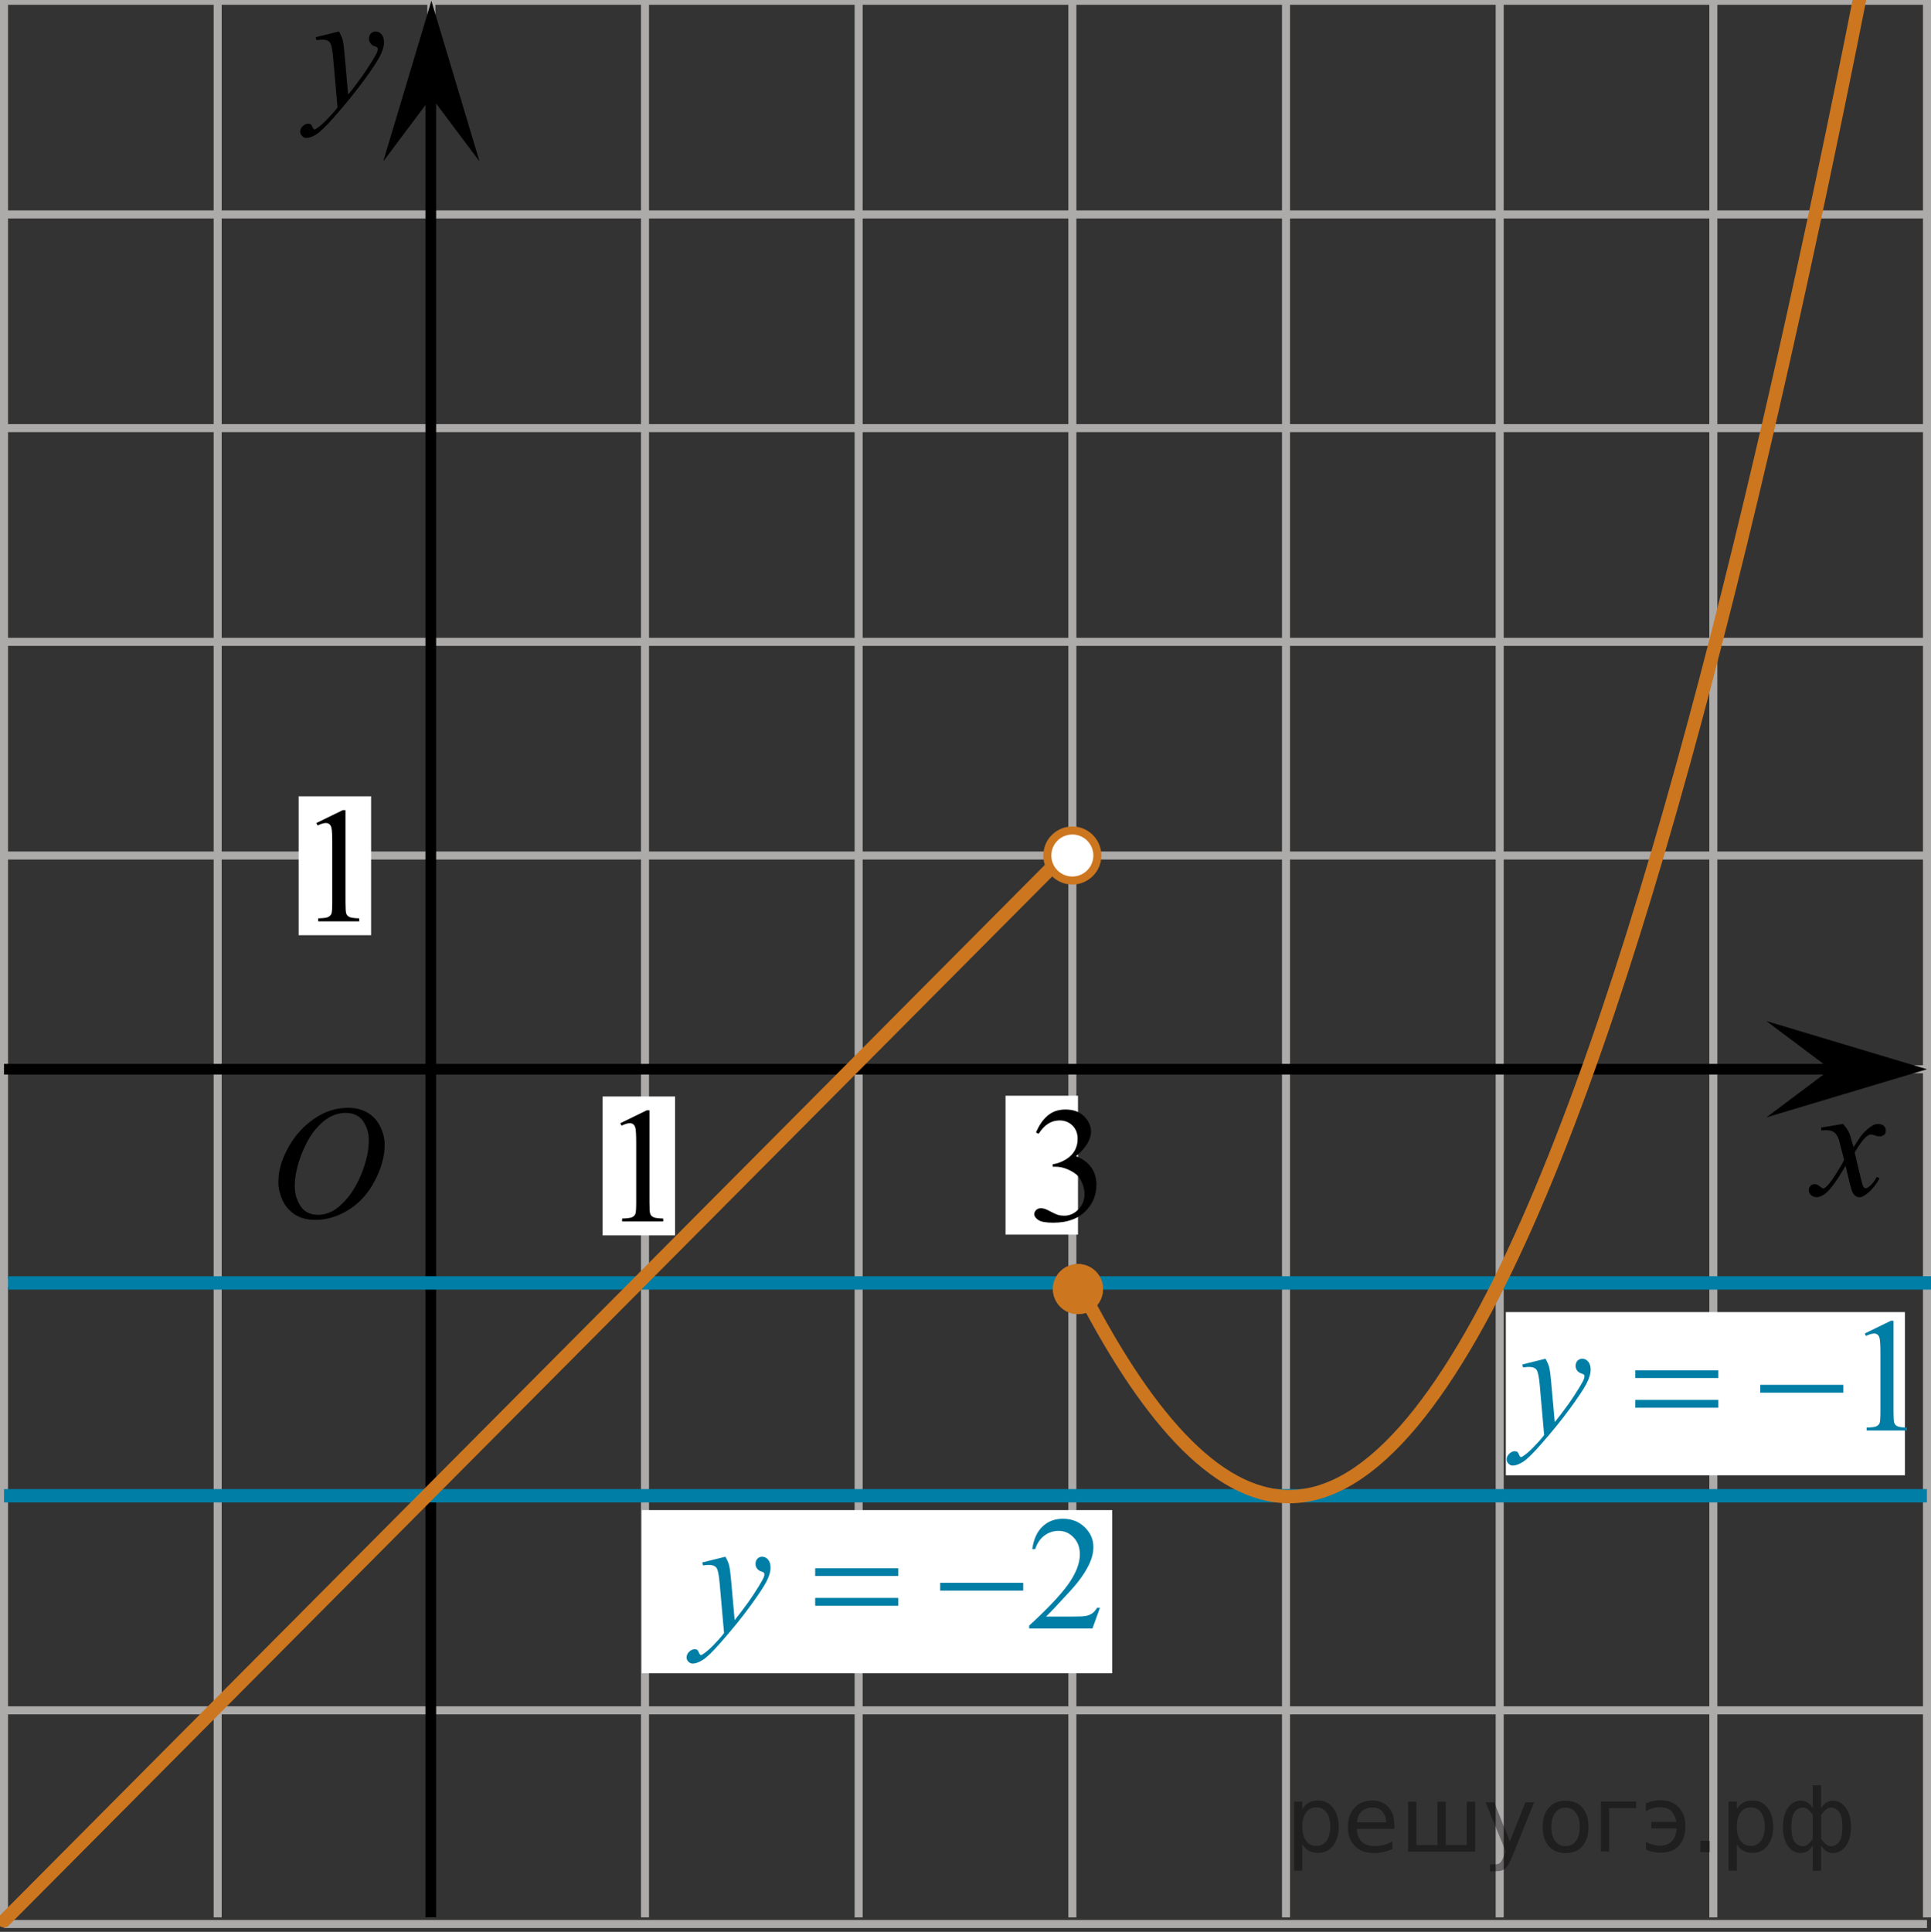 <?xml version="1.0" encoding="utf-8"?>
<!-- Generator: Adobe Illustrator 27.2.0, SVG Export Plug-In . SVG Version: 6.00 Build 0)  -->
<svg version="1.1" id="Слой_1" xmlns="http://www.w3.org/2000/svg" xmlns:xlink="http://www.w3.org/1999/xlink" x="0px" y="0px"
	 width="180.446px" height="180.506px" viewBox="0 0 180.446 180.506" enable-background="new 0 0 180.446 180.506"
	 xml:space="preserve">
<rect x="0" y="0" width="180.446" height="180.506" fill="#333333" stroke="none"/>
<g>
	<g>
		<g>
			<g>
				<g>
					<g>
						<g>
							<g>
								<g>
									<g>
										<g>
											<g>
												<g>
													<g>
														<g>
															<g>
																<g>
																	<g>
																		<g>
																			<g>
																				<g>
																					<defs>
																						<rect id="SVGID_1_" x="23.075" y="100.001" width="16.438" height="17.871"/>
																					</defs>
																					<clipPath id="SVGID_00000069369456230935492700000014223871532987490196_">
																						<use xlink:href="#SVGID_1_"  overflow="visible"/>
																					</clipPath>
																					<g clip-path="url(#SVGID_00000069369456230935492700000014223871532987490196_)">
																						<path d="M32.552,103.509c0.66,0,1.247,0.146,1.763,0.437c0.514,0.287,0.906,0.714,1.193,1.272
																							c0.288,0.563,0.438,1.146,0.438,1.754c0,1.07-0.313,2.196-0.936,3.379c-0.62,1.182-1.438,2.076-2.438,2.695
																							s-2.03,0.936-3.104,0.936c-0.771,0-1.414-0.174-1.938-0.519c-0.521-0.343-0.896-0.794-1.146-1.354
																							c-0.248-0.563-0.372-1.104-0.372-1.634c0-0.938,0.229-1.857,0.675-2.771c0.445-0.913,0.979-1.678,1.604-2.289
																							c0.622-0.61,1.286-1.083,1.988-1.413C31.007,103.674,31.757,103.509,32.552,103.509z M32.302,103.984
																							c-0.485,0-0.973,0.122-1.438,0.364c-0.466,0.241-0.937,0.644-1.396,1.192
																							c-0.463,0.556-0.877,1.277-1.24,2.177c-0.45,1.104-0.683,2.146-0.683,3.123c0,0.697,0.186,1.314,0.537,1.854
																							c0.353,0.539,0.9,0.813,1.646,0.813c0.439,0,0.886-0.107,1.313-0.332c0.435-0.225,0.876-0.604,1.343-1.14
																							c0.585-0.676,1.073-1.534,1.479-2.58c0.396-1.047,0.601-2.021,0.601-2.93c0-0.669-0.186-1.263-0.536-1.774
																							C33.562,104.241,33.024,103.984,32.302,103.984z"/>
																					</g>
																				</g>
																			</g>
																		</g>
																	</g>
																</g>
															</g>
														</g>
													</g>
												</g>
											</g>
										</g>
									</g>
								</g>
							</g>
						</g>
					</g>
				</g>
			</g>
		</g>
	</g>
</g>
<g>
	<g>
		<g>
			<g>
				<g>
					<g>
						<g>
							<g>
								<g>
									<g>
										<g>
											<g>
												<g>
													<g>
														<g>
															<g>
																<g>
																	<g>
																		<g>
																			<g>
																				<g>
																					<defs>
																						
																							<rect id="SVGID_00000136410799817785694300000003776325980589255592_" x="25.352" width="13.747" height="16.491"/>
																					</defs>
																					<clipPath id="SVGID_00000182530295366582149500000007878377846091357887_">
																						<use xlink:href="#SVGID_00000136410799817785694300000003776325980589255592_"  overflow="visible"/>
																					</clipPath>
																					<g clip-path="url(#SVGID_00000182530295366582149500000007878377846091357887_)">
																						<path d="M31.669,2.94c0.173,0.282,0.278,0.555,0.354,0.804c0.063,0.248,0.127,0.73,0.188,1.465
																							l0.319,3.632c0.301-0.354,0.729-0.912,1.284-1.683c0.271-0.374,0.604-0.887,1.005-1.528
																							c0.239-0.396,0.396-0.669,0.44-0.824c0.021-0.075,0.043-0.156,0.043-0.24c0-0.06-0.021-0.104-0.054-0.136
																							c-0.035-0.031-0.125-0.072-0.271-0.122c-0.146-0.047-0.271-0.136-0.355-0.261
																							c-0.102-0.126-0.146-0.271-0.146-0.435c0-0.199,0.063-0.361,0.181-0.484c0.116-0.123,0.271-0.188,0.44-0.188
																							c0.215,0,0.396,0.093,0.555,0.271c0.15,0.186,0.229,0.43,0.229,0.741c0,0.392-0.144,0.833-0.396,1.332
																							c-0.267,0.5-0.771,1.27-1.533,2.3c-0.76,1.033-1.679,2.16-2.754,3.384c-0.739,0.841-1.295,1.368-1.646,1.59
																							c-0.354,0.223-0.671,0.329-0.928,0.329c-0.146,0-0.286-0.061-0.396-0.177
																							c-0.111-0.112-0.178-0.25-0.178-0.396c0-0.188,0.077-0.366,0.233-0.521c0.158-0.158,0.334-0.233,0.521-0.233
																							c0.101,0,0.183,0.021,0.239,0.063c0.037,0.021,0.085,0.095,0.134,0.21c0.049,0.113,0.092,0.19,0.129,0.229
																							c0.021,0.021,0.056,0.036,0.09,0.036c0.025,0,0.082-0.021,0.15-0.071c0.271-0.167,0.588-0.438,0.938-0.799
																							c0.479-0.479,0.821-0.877,1.055-1.185l-0.414-4.681c-0.063-0.771-0.173-1.241-0.313-1.409
																							c-0.143-0.167-0.368-0.251-0.689-0.251c-0.104,0-0.286,0.018-0.559,0.045l-0.063-0.271L31.669,2.94z"/>
																					</g>
																				</g>
																			</g>
																		</g>
																	</g>
																</g>
															</g>
														</g>
													</g>
												</g>
											</g>
										</g>
									</g>
								</g>
							</g>
						</g>
					</g>
				</g>
			</g>
		</g>
	</g>
</g>
<g>
	<g>
		<g>
			<g>
				<g>
					<g>
						<g>
							<g>
								<g>
									<g>
										<g>
											<g>
												<g>
													<g>
														<g>
															<g>
																<g>
																	<g>
																		<g>
																			<g>
																				<g>
																					<defs>
																						
																							<rect id="SVGID_00000044885258844511246710000017316472855930648227_" x="166.391" y="102.075" width="12.354" height="13.729"/>
																					</defs>
																					<clipPath id="SVGID_00000149359966076343971510000006398130259189113012_">
																						<use xlink:href="#SVGID_00000044885258844511246710000017316472855930648227_"  overflow="visible"/>
																					</clipPath>
																					<g clip-path="url(#SVGID_00000149359966076343971510000006398130259189113012_)">
																						<path d="M172.225,105.019c0.23,0.259,0.422,0.516,0.545,0.771c0.092,0.18,0.229,0.646,0.438,1.396
																							l0.646-0.978c0.174-0.231,0.383-0.462,0.627-0.676c0.246-0.215,0.463-0.355,0.646-0.438
																							c0.109-0.051,0.247-0.073,0.396-0.073c0.215,0,0.383,0.061,0.508,0.173c0.125,0.109,0.188,0.251,0.188,0.41
																							c0,0.188-0.035,0.313-0.107,0.388c-0.141,0.123-0.295,0.188-0.475,0.188c-0.104,0-0.226-0.021-0.33-0.063
																							c-0.23-0.079-0.396-0.117-0.476-0.117c-0.106,0-0.264,0.063-0.424,0.205c-0.311,0.257-0.672,0.75-1.094,1.479
																							l0.604,2.538c0.098,0.394,0.176,0.619,0.229,0.694c0.063,0.075,0.132,0.111,0.188,0.111
																							c0.104,0,0.229-0.061,0.354-0.173c0.271-0.228,0.5-0.521,0.688-0.886l0.261,0.134
																							c-0.313,0.58-0.701,1.063-1.188,1.444c-0.271,0.217-0.497,0.32-0.688,0.32c-0.271,0-0.487-0.15-0.649-0.466
																							c-0.104-0.188-0.313-1.021-0.646-2.479c-0.771,1.333-1.384,2.188-1.853,2.571
																							c-0.302,0.244-0.591,0.366-0.866,0.366c-0.191,0-0.375-0.065-0.538-0.215
																							c-0.112-0.104-0.183-0.254-0.183-0.438c0-0.162,0.063-0.299,0.162-0.405c0.104-0.104,0.235-0.161,0.396-0.161
																							c0.148,0,0.318,0.079,0.502,0.234c0.127,0.108,0.229,0.17,0.295,0.17c0.063,0,0.142-0.038,0.229-0.116
																							c0.229-0.188,0.551-0.591,0.938-1.211c0.396-0.618,0.657-1.063,0.78-1.342
																							c-0.313-1.193-0.479-1.826-0.491-1.896c-0.107-0.313-0.271-0.547-0.438-0.681
																							c-0.187-0.134-0.442-0.198-0.812-0.198c-0.106,0-0.235,0.007-0.396,0.021v-0.269L172.225,105.019z"/>
																					</g>
																				</g>
																			</g>
																		</g>
																	</g>
																</g>
															</g>
														</g>
													</g>
												</g>
											</g>
										</g>
									</g>
								</g>
							</g>
						</g>
					</g>
				</g>
			</g>
		</g>
	</g>
</g>
<g>
	
		<line fill="none" stroke="#ADAAAA" stroke-width="0.75" stroke-miterlimit="10" x1="0.375" y1="-39.862" x2="180.071" y2="-39.862"/>
	
		<line fill="none" stroke="#ADAAAA" stroke-width="0.75" stroke-miterlimit="10" x1="0.375" y1="-19.896" x2="180.071" y2="-19.896"/>
	<line fill="none" stroke="#ADAAAA" stroke-width="0.75" stroke-miterlimit="10" x1="0.375" y1="0.073" x2="180.071" y2="0.073"/>
	<line fill="none" stroke="#ADAAAA" stroke-width="0.75" stroke-miterlimit="10" x1="0.375" y1="20.037" x2="180.071" y2="20.037"/>
	<line fill="none" stroke="#ADAAAA" stroke-width="0.75" stroke-miterlimit="10" x1="0.375" y1="40.004" x2="180.071" y2="40.004"/>
	
		<line fill="none" stroke="#ADAAAA" stroke-width="0.75" stroke-miterlimit="10" x1="0.375" y1="59.972" x2="180.071" y2="59.972"/>
	<line fill="none" stroke="#ADAAAA" stroke-width="0.75" stroke-miterlimit="10" x1="0.375" y1="79.936" x2="180.071" y2="79.936"/>
	<line fill="none" stroke="#ADAAAA" stroke-width="0.75" stroke-miterlimit="10" x1="0.375" y1="99.905" x2="180.071" y2="99.905"/>
	
		<line fill="none" stroke="#ADAAAA" stroke-width="0.75" stroke-miterlimit="10" x1="0.375" y1="119.871" x2="180.071" y2="119.871"/>
	
		<line fill="none" stroke="#ADAAAA" stroke-width="0.75" stroke-miterlimit="10" x1="0.375" y1="139.837" x2="180.071" y2="139.837"/>
	
		<line fill="none" stroke="#ADAAAA" stroke-width="0.75" stroke-miterlimit="10" x1="0.375" y1="159.806" x2="180.071" y2="159.806"/>
	
		<line fill="none" stroke="#ADAAAA" stroke-width="0.75" stroke-miterlimit="10" x1="0.375" y1="179.771" x2="180.071" y2="179.771"/>
</g>
<line fill="none" stroke="#ADAAAA" stroke-width="0.75" stroke-miterlimit="10" x1="0.375" y1="179.155" x2="0.375" y2="-39.862"/>
<line fill="none" stroke="#ADAAAA" stroke-width="0.75" stroke-miterlimit="10" x1="20.341" y1="179.155" x2="20.341" y2="-39.862"/>
<line fill="none" stroke="#ADAAAA" stroke-width="0.75" stroke-miterlimit="10" x1="40.309" y1="179.155" x2="40.309" y2="-39.862"/>
<line fill="none" stroke="#ADAAAA" stroke-width="0.75" stroke-miterlimit="10" x1="60.272" y1="179.155" x2="60.272" y2="-39.862"/>
<line fill="none" stroke="#ADAAAA" stroke-width="0.75" stroke-miterlimit="10" x1="80.238" y1="179.155" x2="80.238" y2="-39.862"/>
<line fill="none" stroke="#ADAAAA" stroke-width="0.75" stroke-miterlimit="10" x1="100.208" y1="179.155" x2="100.208" y2="-39.862"/>
<line fill="none" stroke="#ADAAAA" stroke-width="0.75" stroke-miterlimit="10" x1="120.173" y1="179.155" x2="120.173" y2="-39.862"/>
<line fill="none" stroke="#ADAAAA" stroke-width="0.75" stroke-miterlimit="10" x1="140.142" y1="179.155" x2="140.142" y2="-39.862"/>
<line fill="none" stroke="#ADAAAA" stroke-width="0.75" stroke-miterlimit="10" x1="160.105" y1="179.155" x2="160.105" y2="-39.862"/>
<line fill="none" stroke="#ADAAAA" stroke-width="0.75" stroke-miterlimit="10" x1="180.071" y1="179.155" x2="180.071" y2="-39.862"/>
<line fill="none" stroke="#000000" stroke-miterlimit="10" x1="40.255" y1="179.155" x2="40.255" y2="7.579"/>
<line fill="none" stroke="#000000" stroke-miterlimit="10" x1="176.34" y1="99.905" x2="0.375" y2="99.905"/>
<polygon points="171.065,99.905 165.064,95.405 180.071,99.905 165.064,104.405 "/>
<polygon points="40.309,9.079 35.809,15.085 40.309,0.073 44.809,15.085 "/>
<line fill="none" stroke="#007EA5" stroke-width="1.25" stroke-miterlimit="10" x1="0.75" y1="119.871" x2="180.446" y2="119.871"/>
<line fill="none" stroke="#007EA5" stroke-width="1.25" stroke-miterlimit="10" x1="0.375" y1="139.759" x2="180.061" y2="139.759"/>
<rect x="56.313" y="102.45" fill="#FFFFFF" width="6.771" height="12.979"/>
<g>
	<g>
		<path d="M57.961,104.951l2.479-1.209h0.249v8.602c0,0.567,0.021,0.927,0.07,1.063c0.048,0.138,0.146,0.247,0.298,0.32
			c0.147,0.073,0.456,0.116,0.918,0.127v0.277h-3.84v-0.277c0.479-0.011,0.793-0.052,0.936-0.123
			c0.146-0.07,0.236-0.171,0.297-0.294c0.059-0.121,0.083-0.486,0.083-1.104v-5.492c0-0.739-0.021-1.22-0.073-1.43
			c-0.033-0.16-0.104-0.274-0.19-0.354c-0.091-0.074-0.204-0.11-0.335-0.11c-0.188,0-0.442,0.076-0.771,0.229L57.961,104.951z"/>
	</g>
</g>
<rect x="27.908" y="74.403" fill="#FFFFFF" width="6.771" height="12.979"/>
<g>
	<g>
		<path d="M29.556,76.903l2.479-1.209h0.249v8.602c0,0.567,0.021,0.927,0.07,1.063c0.048,0.138,0.146,0.247,0.298,0.32
			c0.147,0.073,0.456,0.116,0.918,0.127v0.277h-3.84v-0.277c0.479-0.011,0.793-0.052,0.936-0.123
			c0.146-0.07,0.236-0.171,0.297-0.294c0.059-0.121,0.083-0.486,0.083-1.104v-5.492c0-0.739-0.021-1.22-0.073-1.43
			c-0.033-0.16-0.104-0.274-0.19-0.354c-0.091-0.074-0.204-0.11-0.335-0.11c-0.188,0-0.442,0.076-0.771,0.229L29.556,76.903z"/>
	</g>
</g>
<path fill="none" stroke="#CC761F" stroke-width="1.25" stroke-linecap="round" stroke-linejoin="round" stroke-miterlimit="10" d="
	M100.734,119.869c6.148,12.162,12.8,19.968,19.748,19.969c31.427,0.002,56.674-159.734,64.622-199.668"/>
<g>
	<path fill="#CC761F" d="M100.733,118.108c-1.291,0-2.338,1.052-2.338,2.332c0,1.297,1.047,2.345,2.338,2.345
		c1.295,0,2.34-1.048,2.34-2.345C103.078,119.159,102.028,118.108,100.733,118.108L100.733,118.108z"/>
	<path fill="#CC761F" d="M100.733,118.108c-1.291,0-2.338,1.052-2.338,2.332c0,1.297,1.047,2.345,2.338,2.345
		c1.295,0,2.34-1.048,2.34-2.345C103.078,119.159,102.028,118.108,100.733,118.108L100.733,118.108z"/>
</g>
<rect x="140.714" y="122.596" fill="#FFFFFF" width="37.294" height="15.25"/>
<g>
	<g>
		<defs>
			<rect id="SVGID_00000129912221388180488260000000592780447926444986_" x="138.094" y="119.871" width="44.022" height="20.7"/>
		</defs>
		<clipPath id="SVGID_00000027570779210324511270000003739004217422157201_">
			<use xlink:href="#SVGID_00000129912221388180488260000000592780447926444986_"  overflow="visible"/>
		</clipPath>
		<g clip-path="url(#SVGID_00000027570779210324511270000003739004217422157201_)">
			<path fill="#007EA5" d="M174.259,124.597l2.438-1.193h0.244v8.487c0,0.564,0.023,0.914,0.07,1.053
				c0.046,0.138,0.144,0.244,0.291,0.318c0.148,0.074,0.448,0.116,0.902,0.126v0.274h-3.769v-0.274
				c0.473-0.01,0.778-0.05,0.916-0.122c0.138-0.072,0.234-0.168,0.289-0.289c0.054-0.121,0.081-0.483,0.081-1.086
				v-5.426c0-0.731-0.025-1.201-0.074-1.408c-0.035-0.158-0.098-0.274-0.189-0.348
				c-0.091-0.074-0.201-0.111-0.329-0.111c-0.182,0-0.435,0.077-0.761,0.23L174.259,124.597z"/>
		</g>
	</g>
	<g>
		<defs>
			<rect id="SVGID_00000111178289021213152910000018418028899889843589_" x="138.094" y="119.871" width="44.022" height="20.7"/>
		</defs>
		<clipPath id="SVGID_00000146476075984459445400000013081841208953705652_">
			<use xlink:href="#SVGID_00000111178289021213152910000018418028899889843589_"  overflow="visible"/>
		</clipPath>
		<g clip-path="url(#SVGID_00000146476075984459445400000013081841208953705652_)">
			<path fill="#007EA5" d="M144.423,126.954c0.168,0.287,0.283,0.555,0.348,0.804c0.064,0.249,0.128,0.74,0.192,1.471
				l0.325,3.647c0.295-0.356,0.724-0.919,1.286-1.69c0.271-0.376,0.606-0.887,1.005-1.534
				c0.241-0.396,0.389-0.672,0.443-0.831c0.029-0.079,0.044-0.16,0.044-0.244c0-0.055-0.018-0.099-0.052-0.134
				c-0.035-0.034-0.124-0.075-0.27-0.122c-0.145-0.047-0.266-0.133-0.362-0.259c-0.096-0.127-0.144-0.271-0.144-0.434
				c0-0.202,0.059-0.365,0.177-0.489c0.118-0.124,0.266-0.185,0.443-0.185c0.217,0,0.401,0.09,0.554,0.271
				c0.153,0.181,0.229,0.429,0.229,0.745c0,0.39-0.133,0.836-0.399,1.338c-0.266,0.501-0.778,1.271-1.537,2.309
				c-0.758,1.038-1.677,2.169-2.756,3.395c-0.744,0.845-1.296,1.377-1.655,1.597s-0.667,0.33-0.923,0.33
				c-0.153,0-0.287-0.059-0.403-0.174c-0.116-0.116-0.174-0.251-0.174-0.404c0-0.193,0.08-0.369,0.24-0.526
				c0.16-0.158,0.334-0.237,0.521-0.237c0.099,0,0.18,0.022,0.244,0.067c0.04,0.024,0.083,0.095,0.129,0.211
				c0.047,0.116,0.09,0.194,0.129,0.233c0.024,0.025,0.054,0.037,0.089,0.037c0.029,0,0.081-0.024,0.155-0.074
				c0.271-0.168,0.586-0.435,0.946-0.8c0.473-0.484,0.823-0.879,1.049-1.186l-0.414-4.699
				c-0.069-0.776-0.173-1.248-0.31-1.415c-0.138-0.168-0.37-0.252-0.695-0.252c-0.103,0-0.289,0.015-0.554,0.044
				l-0.066-0.274L144.423,126.954z"/>
		</g>
	</g>
	<g>
		<defs>
			<rect id="SVGID_00000016045512907062788960000003020880070790288524_" x="138.094" y="119.871" width="44.022" height="20.7"/>
		</defs>
		<clipPath id="SVGID_00000005262742796375344970000006763662810631419817_">
			<use xlink:href="#SVGID_00000016045512907062788960000003020880070790288524_"  overflow="visible"/>
		</clipPath>
		<g clip-path="url(#SVGID_00000005262742796375344970000006763662810631419817_)">
			<path fill="#007EA5" d="M152.814,128.036h7.758v0.719h-7.758C152.814,128.756,152.814,128.036,152.814,128.036z
				 M152.814,130.802h7.758v0.733h-7.758C152.814,131.535,152.814,130.802,152.814,130.802z"/>
			<path fill="#007EA5" d="M164.494,129.393h7.758v0.734h-7.758V129.393z"/>
		</g>
	</g>
</g>
<rect x="59.968" y="141.096" fill="#FFFFFF" width="43.962" height="15.25"/>
<g>
	<g>
		<defs>
			<rect id="SVGID_00000048499310816476124910000002351149083103489171_" x="61.465" y="138.371" width="44.022" height="20.7"/>
		</defs>
		<clipPath id="SVGID_00000054962167688397767360000002803632913113073303_">
			<use xlink:href="#SVGID_00000048499310816476124910000002351149083103489171_"  overflow="visible"/>
		</clipPath>
		<g clip-path="url(#SVGID_00000054962167688397767360000002803632913113073303_)">
			<path fill="#007EA5" d="M102.787,150.228l-0.702,1.935H96.174v-0.274c1.739-1.591,2.963-2.891,3.672-3.898
				c0.709-1.008,1.064-1.93,1.064-2.765c0-0.638-0.195-1.162-0.584-1.572s-0.855-0.615-1.397-0.615
				c-0.493,0-0.935,0.144-1.326,0.434c-0.392,0.289-0.681,0.713-0.868,1.272h-0.273
				c0.123-0.914,0.44-1.616,0.95-2.105c0.51-0.489,1.146-0.734,1.91-0.734c0.813,0,1.491,0.262,2.036,0.786
				c0.544,0.524,0.816,1.142,0.816,1.853c0,0.509-0.118,1.018-0.354,1.527c-0.365,0.8-0.956,1.648-1.773,2.542
				c-1.227,1.344-1.993,2.154-2.298,2.431h2.616c0.532,0,0.905-0.02,1.12-0.06
				c0.214-0.039,0.407-0.12,0.58-0.241c0.172-0.121,0.323-0.293,0.451-0.515h0.273V150.228z"/>
		</g>
	</g>
	<g>
		<defs>
			<rect id="SVGID_00000008869597827170128400000016329043441746594738_" x="61.465" y="138.371" width="44.022" height="20.7"/>
		</defs>
		<clipPath id="SVGID_00000138552330883728178600000008347949942830731405_">
			<use xlink:href="#SVGID_00000008869597827170128400000016329043441746594738_"  overflow="visible"/>
		</clipPath>
		<g clip-path="url(#SVGID_00000138552330883728178600000008347949942830731405_)">
			<path fill="#007EA5" d="M67.786,145.454c0.168,0.287,0.283,0.555,0.348,0.804c0.064,0.249,0.128,0.74,0.192,1.471
				l0.325,3.647c0.295-0.356,0.724-0.919,1.286-1.69c0.271-0.376,0.606-0.887,1.005-1.534
				c0.241-0.396,0.389-0.672,0.443-0.831c0.029-0.079,0.044-0.16,0.044-0.244c0-0.055-0.018-0.099-0.052-0.134
				c-0.035-0.034-0.124-0.075-0.27-0.122c-0.145-0.047-0.266-0.133-0.362-0.259c-0.096-0.127-0.144-0.271-0.144-0.434
				c0-0.202,0.059-0.365,0.177-0.489c0.118-0.124,0.266-0.185,0.443-0.185c0.217,0,0.401,0.09,0.554,0.271
				c0.153,0.181,0.229,0.429,0.229,0.745c0,0.39-0.133,0.836-0.399,1.338s-0.778,1.271-1.537,2.309
				c-0.758,1.038-1.677,2.169-2.756,3.395c-0.744,0.845-1.296,1.377-1.655,1.597
				c-0.359,0.22-0.667,0.33-0.923,0.33c-0.153,0-0.287-0.059-0.403-0.174c-0.116-0.116-0.174-0.251-0.174-0.404
				c0-0.193,0.08-0.369,0.24-0.526c0.16-0.158,0.334-0.237,0.521-0.237c0.099,0,0.18,0.022,0.244,0.067
				c0.04,0.024,0.083,0.095,0.129,0.211s0.09,0.194,0.129,0.233c0.024,0.025,0.054,0.037,0.089,0.037
				c0.029,0,0.081-0.024,0.155-0.074c0.271-0.168,0.586-0.435,0.946-0.8c0.473-0.484,0.823-0.879,1.049-1.186
				l-0.414-4.699c-0.069-0.776-0.173-1.248-0.31-1.415c-0.138-0.168-0.37-0.252-0.694-0.252
				c-0.103,0-0.289,0.015-0.554,0.044l-0.066-0.274L67.786,145.454z"/>
		</g>
	</g>
	<g>
		<defs>
			<rect id="SVGID_00000092431203248047533840000012152573287952093847_" x="61.465" y="138.371" width="44.022" height="20.7"/>
		</defs>
		<clipPath id="SVGID_00000135669195136980298040000010152214390793612164_">
			<use xlink:href="#SVGID_00000092431203248047533840000012152573287952093847_"  overflow="visible"/>
		</clipPath>
		<g clip-path="url(#SVGID_00000135669195136980298040000010152214390793612164_)">
			<path fill="#007EA5" d="M76.177,146.536h7.758v0.719h-7.758V146.536z M76.177,149.302h7.758v0.733h-7.758V149.302z"
				/>
			<path fill="#007EA5" d="M87.857,147.893h7.758v0.734h-7.758V147.893z"/>
		</g>
	</g>
</g>
<line fill="none" stroke="#CC761F" stroke-width="1.25" stroke-linecap="round" stroke-linejoin="round" stroke-miterlimit="10" x1="0.375" y1="179.473" x2="99.903" y2="79.42"/>
<circle fill="#FFFFFF" stroke="#CC761F" stroke-width="0.75" stroke-miterlimit="10" cx="100.206" cy="79.936" r="2.338"/>
<rect x="93.963" y="102.379" fill="#FFFFFF" width="6.771" height="12.979"/>
<g>
	<g>
		<path d="M96.809,105.819c0.291-0.688,0.657-1.216,1.103-1.589c0.446-0.373,0.998-0.561,1.66-0.561
			c0.818,0,1.445,0.267,1.883,0.796c0.331,0.396,0.496,0.819,0.496,1.271c0,0.739-0.467,1.507-1.398,2.298
			c0.629,0.246,1.104,0.596,1.425,1.052c0.319,0.456,0.479,0.991,0.479,1.606c0,0.882-0.279,1.646-0.844,2.29
			c-0.73,0.842-1.794,1.263-3.186,1.263c-0.688,0-1.154-0.085-1.402-0.255c-0.249-0.17-0.373-0.354-0.373-0.549
			c0-0.146,0.061-0.272,0.177-0.384c0.118-0.108,0.262-0.165,0.428-0.165c0.125,0,0.253,0.021,0.385,0.062
			c0.085,0.024,0.277,0.116,0.578,0.272c0.303,0.158,0.511,0.252,0.625,0.282c0.187,0.056,0.386,0.083,0.596,0.083
			c0.513,0,0.958-0.198,1.337-0.593c0.379-0.396,0.567-0.863,0.567-1.404c0-0.396-0.088-0.78-0.266-1.155
			c-0.131-0.279-0.271-0.492-0.429-0.639c-0.216-0.2-0.513-0.382-0.889-0.544c-0.378-0.163-0.764-0.244-1.152-0.244h-0.24v-0.227
			c0.396-0.051,0.794-0.192,1.193-0.429c0.397-0.234,0.688-0.519,0.869-0.85s0.271-0.692,0.271-1.089
			c0-0.516-0.162-0.932-0.484-1.25s-0.729-0.478-1.208-0.478c-0.777,0-1.43,0.416-1.949,1.247L96.809,105.819z"/>
	</g>
</g>
<g style="stroke:none;fill:#000;fill-opacity:0.40"><path d="m 121.7,172.3 v 2.48 h -0.77 v -6.44 h 0.77 v 0.71 q 0.24,-0.42 0.61,-0.62 0.37,-0.20 0.88,-0.20 0.85,0 1.38,0.68 0.53,0.68 0.53,1.77 0,1.10 -0.53,1.77 -0.53,0.68 -1.38,0.68 -0.51,0 -0.88,-0.20 -0.37,-0.20 -0.61,-0.62 z m 2.61,-1.63 q 0,-0.85 -0.35,-1.32 -0.35,-0.48 -0.95,-0.48 -0.61,0 -0.96,0.48 -0.35,0.48 -0.35,1.32 0,0.85 0.35,1.33 0.35,0.48 0.96,0.48 0.61,0 0.95,-0.48 0.35,-0.48 0.35,-1.33 z"/><path d="m 130.3,170.5 v 0.38 h -3.52 q 0.05,0.79 0.47,1.21 0.43,0.41 1.19,0.41 0.44,0 0.85,-0.11 0.42,-0.11 0.82,-0.33 v 0.72 q -0.41,0.17 -0.85,0.27 -0.43,0.09 -0.88,0.09 -1.12,0 -1.77,-0.65 -0.65,-0.65 -0.65,-1.76 0,-1.15 0.62,-1.82 0.62,-0.68 1.67,-0.68 0.94,0 1.49,0.61 0.55,0.60 0.55,1.65 z m -0.77,-0.23 q -0.01,-0.63 -0.35,-1.00 -0.34,-0.38 -0.91,-0.38 -0.64,0 -1.03,0.36 -0.38,0.36 -0.44,1.02 z"/><path d="m 135.1,172.4 h 1.98 v -4.05 h 0.77 v 4.67 h -6.26 v -4.67 h 0.77 v 4.05 h 1.97 v -4.05 h 0.77 z"/><path d="m 141.3,173.5 q -0.33,0.83 -0.63,1.09 -0.31,0.25 -0.82,0.25 h -0.61 v -0.64 h 0.45 q 0.32,0 0.49,-0.15 0.17,-0.15 0.39,-0.71 l 0.14,-0.35 -1.89,-4.59 h 0.81 l 1.46,3.65 1.46,-3.65 h 0.81 z"/><path d="m 146.3,168.9 q -0.62,0 -0.97,0.48 -0.36,0.48 -0.36,1.32 0,0.84 0.35,1.32 0.36,0.48 0.98,0.48 0.61,0 0.97,-0.48 0.36,-0.48 0.36,-1.32 0,-0.83 -0.36,-1.31 -0.36,-0.49 -0.97,-0.49 z m 0,-0.65 q 1,0 1.57,0.65 0.57,0.65 0.57,1.80 0,1.15 -0.57,1.80 -0.57,0.65 -1.57,0.65 -1.00,0 -1.57,-0.65 -0.57,-0.65 -0.57,-1.80 0,-1.15 0.57,-1.80 0.57,-0.65 1.57,-0.65 z"/><path d="m 149.6,173.0 v -4.67 h 3.29 v 0.61 h -2.52 v 4.05 z"/><path d="m 153.8,172.1 q 0.66,0.36 1.31,0.36 0.61,0 1.05,-0.35 0.44,-0.36 0.52,-1.27 h -2.37 v -0.61 h 2.34 q -0.05,-0.44 -0.38,-0.90 -0.33,-0.47 -1.16,-0.47 -0.64,0 -1.31,0.36 v -0.72 q 0.65,-0.29 1.35,-0.29 1.09,0 1.72,0.66 0.63,0.66 0.63,1.79 0,1.12 -0.61,1.79 -0.61,0.66 -1.68,0.66 -0.79,0 -1.40,-0.30 z"/><path d="m 158.9,172.0 h 0.88 v 1.06 h -0.88 z"/><path d="m 162.3,172.3 v 2.48 h -0.77 v -6.44 h 0.77 v 0.71 q 0.24,-0.42 0.61,-0.62 0.37,-0.20 0.88,-0.20 0.85,0 1.38,0.68 0.53,0.68 0.53,1.77 0,1.10 -0.53,1.77 -0.53,0.68 -1.38,0.68 -0.51,0 -0.88,-0.20 -0.37,-0.20 -0.61,-0.62 z m 2.61,-1.63 q 0,-0.85 -0.35,-1.32 -0.35,-0.48 -0.95,-0.48 -0.61,0 -0.96,0.48 -0.35,0.48 -0.35,1.32 0,0.85 0.35,1.33 0.35,0.48 0.96,0.48 0.61,0 0.95,-0.48 0.35,-0.48 0.35,-1.33 z"/><path d="m 167.4,170.7 q 0,0.98 0.30,1.40 0.30,0.41 0.82,0.41 0.41,0 0.88,-0.70 v -2.22 q -0.47,-0.70 -0.88,-0.70 -0.51,0 -0.82,0.42 -0.30,0.41 -0.30,1.39 z m 2,4.10 v -2.37 q -0.24,0.39 -0.51,0.55 -0.27,0.16 -0.62,0.16 -0.70,0 -1.18,-0.64 -0.48,-0.65 -0.48,-1.79 0,-1.15 0.48,-1.80 0.49,-0.66 1.18,-0.66 0.35,0 0.62,0.16 0.28,0.16 0.51,0.55 v -2.15 h 0.77 v 2.15 q 0.24,-0.39 0.51,-0.55 0.28,-0.16 0.62,-0.16 0.70,0 1.18,0.66 0.49,0.66 0.49,1.80 0,1.15 -0.49,1.79 -0.48,0.64 -1.18,0.64 -0.35,0 -0.62,-0.16 -0.27,-0.16 -0.51,-0.55 v 2.37 z m 2.77,-4.10 q 0,-0.98 -0.30,-1.39 -0.30,-0.42 -0.81,-0.42 -0.41,0 -0.88,0.70 v 2.22 q 0.47,0.70 0.88,0.70 0.51,0 0.81,-0.41 0.30,-0.42 0.30,-1.40 z"/></g></svg>

<!--File created and owned by https://sdamgia.ru. Copying is prohibited. All rights reserved.-->
